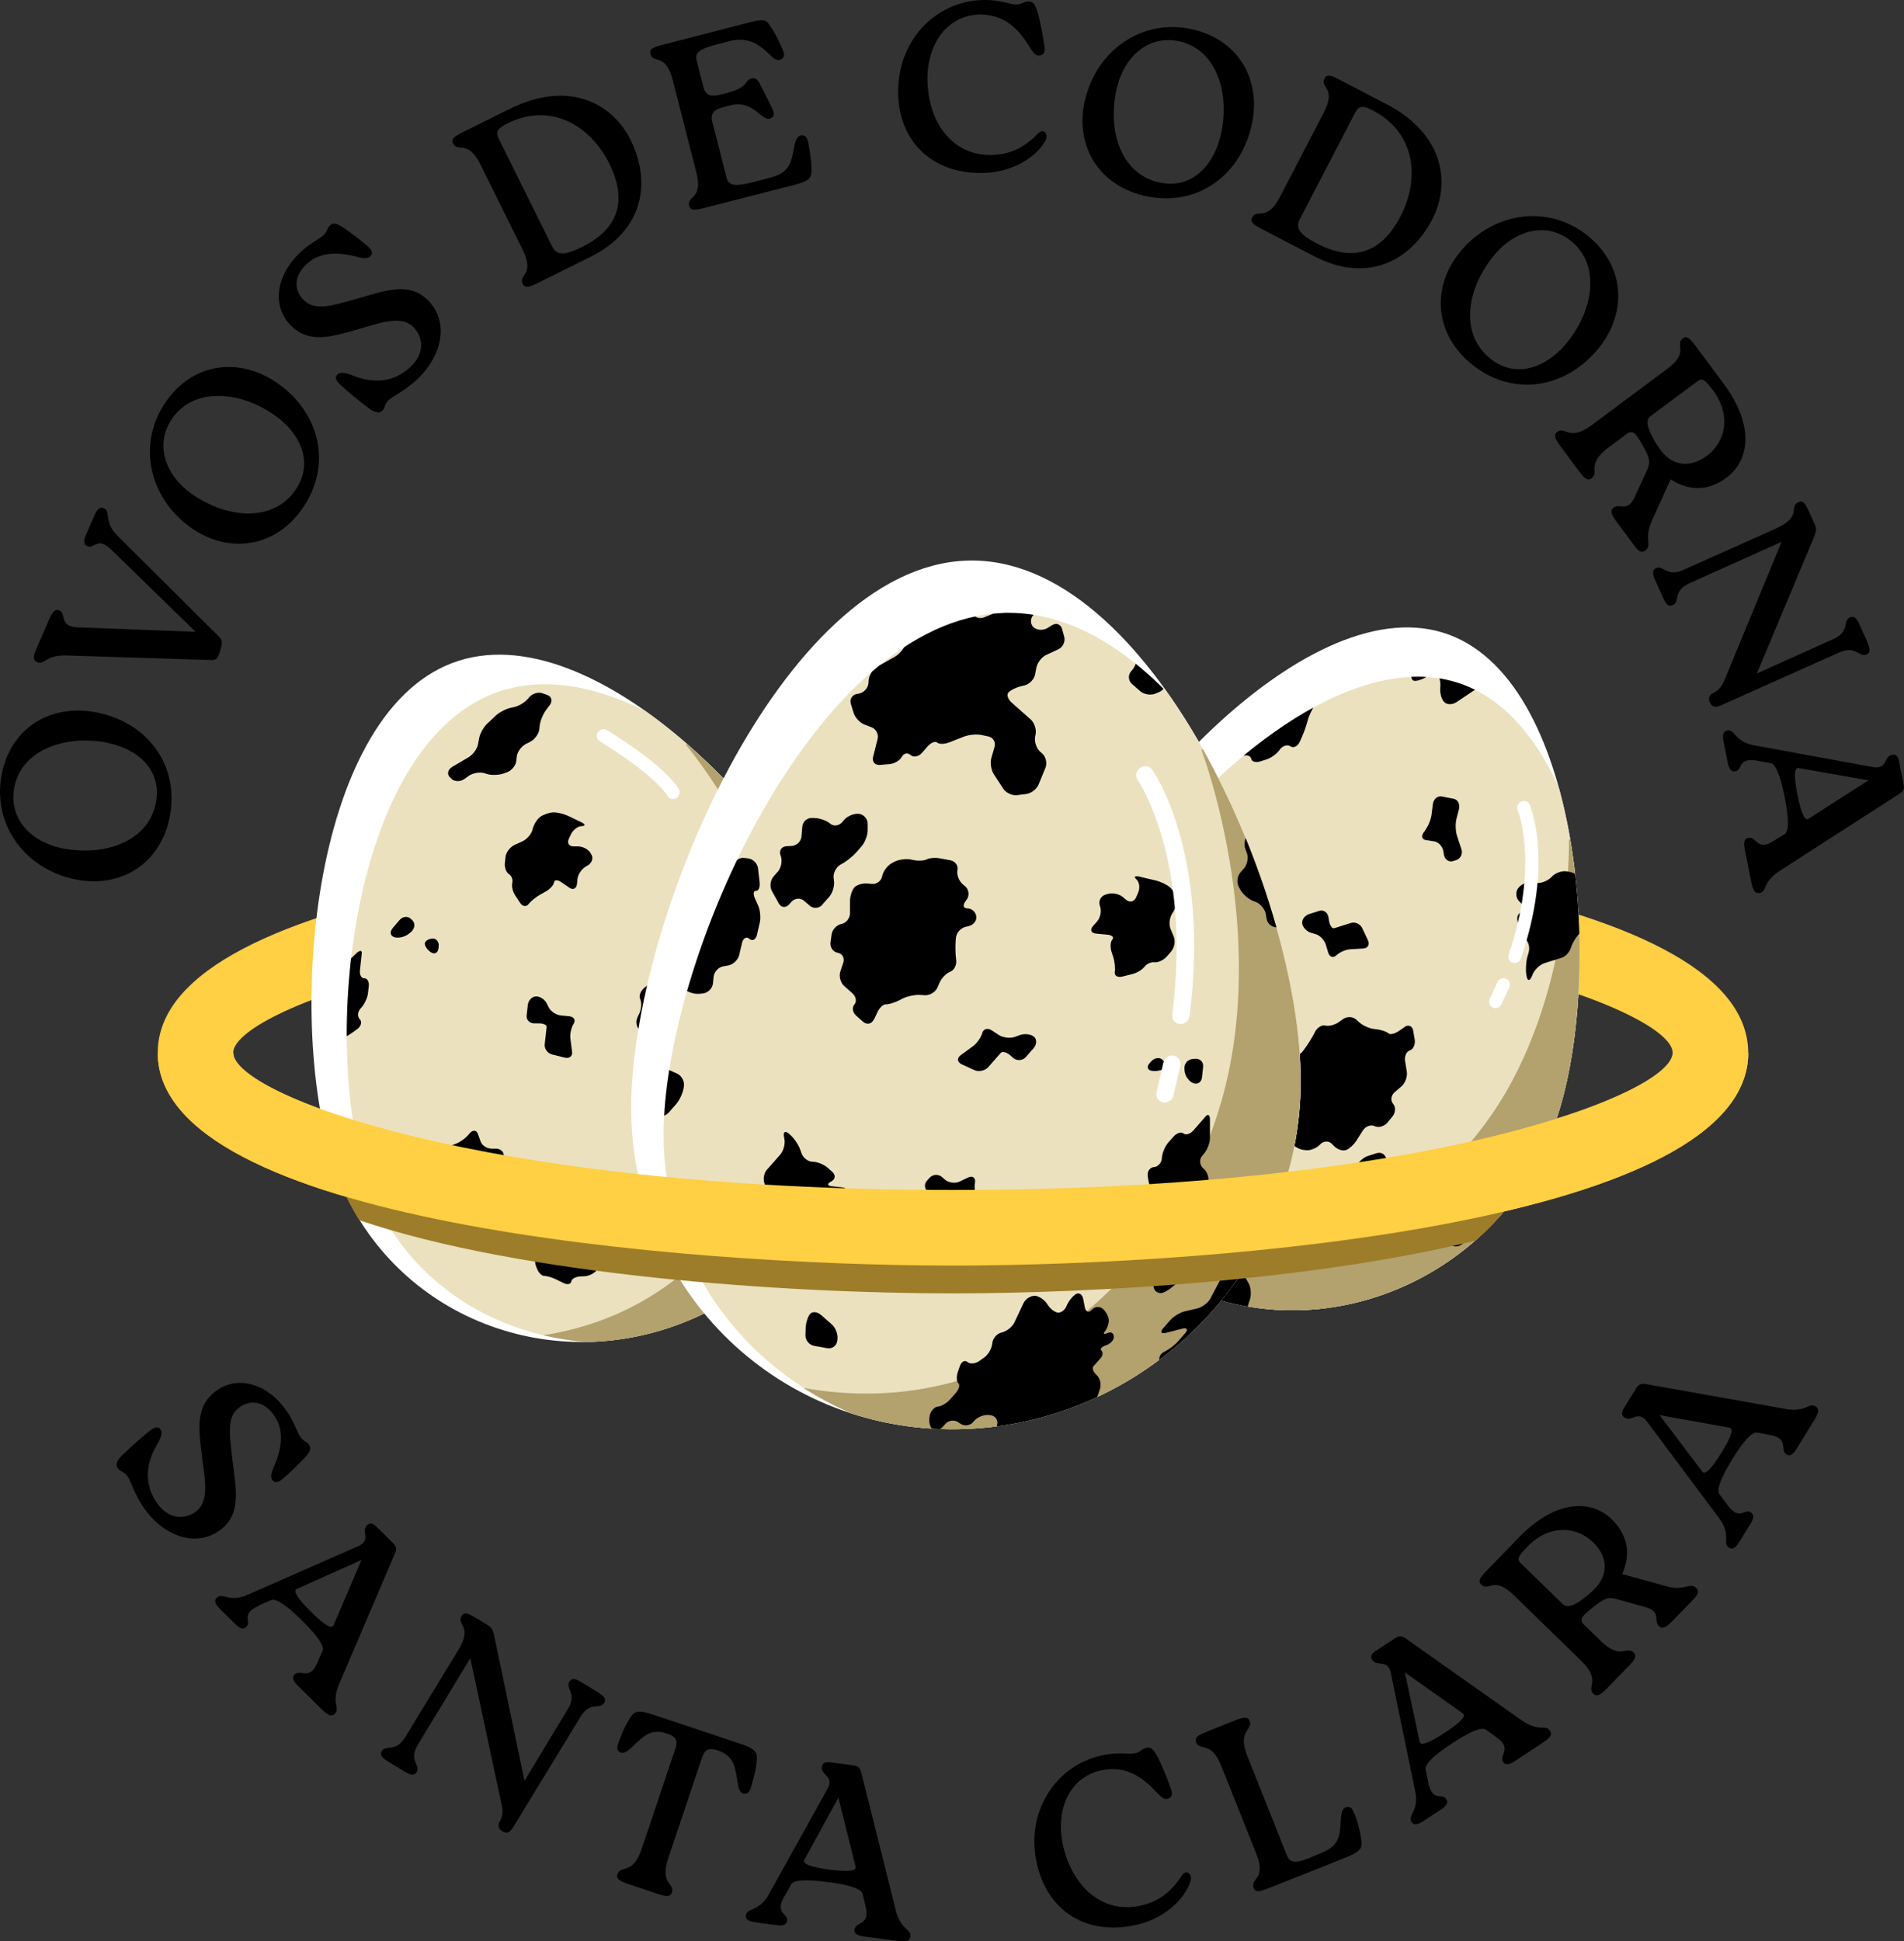 <?xml version="1.0" encoding="UTF-8"?>
<svg id="Layer_1" xmlns="http://www.w3.org/2000/svg" xmlns:xlink="http://www.w3.org/1999/xlink" version="1.1" viewBox="0 0 245.66 250.42">
  <rect x="0" y="0" width="245.66" height="250.42" fill="#333333" stroke="none"/>
  <!-- Generator: Adobe Illustrator 29.0.1, SVG Export Plug-In . SVG Version: 2.1.0 Build 192)  -->
  <defs>
    <style>
      .st0 {
        fill: none;
      }

      .st1 {
        fill: #ebe1bf;
      }

      .st2 {
        clip-path: url(#clippath-1);
      }

      .st3 {
        clip-path: url(#clippath-3);
      }

      .st4 {
        clip-path: url(#clippath-4);
      }

      .st5 {
        clip-path: url(#clippath-2);
      }

      .st6 {
        clip-path: url(#clippath-6);
      }

      .st7 {
        clip-path: url(#clippath-5);
      }

      .st8 {
        fill: #9d7d29;
      }

      .st9 {
        fill: #fff;
      }

      .st10 {
        fill: #ffcf44;
      }

      .st11 {
        clip-path: url(#clippath);
      }

      .st12 {
        fill: #b3a16e;
      }
    </style>
    <clipPath id="clippath">
      <rect class="st0" width="245.66" height="250.42"/>
    </clipPath>
    <clipPath id="clippath-1">
      <path class="st0" d="M137.62,128.22c-4.24,12.4-.41,25.42,8.71,33.93,3.04,2.35,6.56,4.19,10.47,5.39,18.05,5.53,37.75-4.83,44-23.13,3.68-10.78,4.2-28.73.33-42.8-3-6.68-7.36-11.8-13.25-13.6-1.6-.49-3.25-.72-4.95-.72-17.71,0-39.87,25.01-45.31,40.92"/>
    </clipPath>
    <clipPath id="clippath-2">
      <rect class="st0" width="245.66" height="250.42"/>
    </clipPath>
    <clipPath id="clippath-3">
      <path class="st0" d="M63.75,89.44c-18.61,7.11-22.38,45.48-16.38,62.77,4.26,12.29,15.58,20.01,28.46,20.89,3.98-.09,8.05-.85,12.04-2.38,18.39-7.03,28.2-27.43,21.91-45.57-3.71-10.68-14.52-24.96-26.54-33.46-4.34-2.15-8.73-3.42-12.92-3.42-2.26,0-4.46.37-6.56,1.17"/>
    </clipPath>
    <clipPath id="clippath-4">
      <rect class="st0" width="245.66" height="250.42"/>
    </clipPath>
    <clipPath id="clippath-5">
      <path class="st0" d="M129.31,79.08c-24.13.97-43.69,44.62-43.69,67.35,0,16.17,9.9,29.75,24.29,35.91,4.6,1.48,9.56,2.2,14.73,1.99,23.85-.95,43.19-21.07,43.19-44.92,0-14.05-6.71-35.15-17.1-49.94-6.11-6.32-13.12-10.42-20.59-10.42-.27,0-.54,0-.82.02"/>
    </clipPath>
    <clipPath id="clippath-6">
      <rect class="st0" width="245.66" height="250.42"/>
    </clipPath>
  </defs>
  <g class="st11">
    <path d="M13.82,95.81c-5.32-1.07-11,.89-11.96,5.67-.86,4.26,2.38,7.19,6.1,7.93,5.6,1.12,11.16-.89,12.14-5.79.86-4.26-2.29-7.01-6.28-7.81M9.74,113.44c-6.51-1.31-10.82-7.11-9.5-13.65,1.22-6.05,6.44-9.05,12.28-7.88,6.63,1.33,10.7,6.93,9.36,13.56-1.19,5.9-6.24,9.16-12.14,7.97"/>
    <path d="M12.15,66.56c.35-.8.71-1.25,1.23-1.02.99.43-.08,1.73,1.81,3.6l12.99,12.91c.43.42.56.65.3,1.65-.33,1.21-.53,1.46-1.2,1.44l-18.73-.59c-2.74-.08-2.79,1.29-3.76.86-.54-.24-.54-.71-.08-1.76l1.72-3.95c.35-.8.72-1.18,1.2-.97,1.02.45-.11,2.12,2.49,2.2l15.12.57-10.84-10.55c-1.9-1.85-2.2-.08-3.14-.49-.54-.24-.46-.81-.17-1.46l1.07-2.45Z"/>
    <path d="M35.53,53.63c-4.41-3.17-10.39-3.72-13.23.23-2.53,3.53-.79,7.53,2.28,9.74,4.64,3.33,10.54,3.79,13.45-.27,2.53-3.53.8-7.33-2.5-9.71M24.55,68.01c-5.39-3.87-6.93-10.94-3.03-16.35,3.6-5.01,9.6-5.6,14.44-2.12,5.49,3.95,6.89,10.72,2.95,16.21-3.51,4.89-9.46,5.77-14.35,2.26"/>
    <path d="M50.17,51.58c-.62.56-.42,1.01-.83,1.39-.41.38-.94.35-1.98-.47-1-.77-2.12-1.64-3.44-2.87-.55-.51-.79-.96-.4-1.31.37-.33.83-.29,1.74.02,1.96.82,4.91,1.49,7.6-.91,1.95-1.77,1.76-3.74.66-5.04-1.54-1.83-4.29-.8-7.07.01-3.54,1-6.62,2.12-9.13-.63-2.11-2.32-1.86-6.24,1.61-9.39,1.06-.96,2.2-1.5,2.8-2.04.55-.5.42-.88.83-1.26.44-.4.83-.33,1.94.42.85.61,1.81,1.29,2.92,2.25.55.47.77.94.35,1.31-.34.31-.87.29-1.76.05-1.8-.46-4.46-.85-6.37.88-1.7,1.54-1.74,3.3-.57,4.59,1.46,1.61,3.58.9,6.9-.02,3.7-1.05,6.85-2.33,9.34.27,2.78,2.92,1.54,7.32-1.52,10.14-1.72,1.57-2.97,2.03-3.62,2.62"/>
    <path d="M78.65,21.17c-2.65-5.34-7.88-7.87-13.11-5.28-1.33.66-1.66,1.06-1.15,2.09l6.81,13.73c.55,1.11,1.3,1.43,3.91.14,5.45-2.7,5.45-6.82,3.53-10.69M65.77,14.05c7.84-3.89,13.36-.5,15.58,3.98,2.65,5.34,1.82,11.63-5.18,15.11l-6.92,3.43c-1.03.51-1.53.62-1.8.06-.62-1.25,1.63-1.12-.03-4.45l-5.43-10.95c-1.65-3.34-2.91-1.47-3.53-2.72-.28-.56.11-.89,1.14-1.4l6.17-3.06Z"/>
    <path d="M104.3,18.49c.31,1.59.42,2.65.4,3.58-.01.84-.28,1.29-2.17,1.77l-11.82,3.02c-1.11.28-1.62.29-1.78-.31-.35-1.35,1.82-.75.9-4.36l-3.03-11.85c-.92-3.61-2.54-2.04-2.88-3.39-.15-.6.3-.84,1.41-1.13l11.39-2.94c1.74-.45,2.12-.35,2.6.39.51.73,1.04,1.69,1.59,2.96.3.66.38,1.12-.06,1.39-.5.29-.91.07-1.56-.59-1.6-1.61-3.1-2.25-5.15-1.73l-1.53.39c-2.64.68-2.96,1.21-2.71,2.17l.85,3.34c.35,1.35,1.19,1.26,2.51.93l.57-.15c2.8-.71,2.21-1.62,3.14-1.86.48-.12.77.12,1.08.72l1.42,2.81c.53,1.05.47,1.32,0,1.6-1.16.62-2.13-2.43-5.23-1.67l-.57.15c-1.32.34-2.1.67-1.76,2.02l1.81,7.09c.26,1.02.79,1.34,3.53.64l2.16-.58c2.35-.6,2.66-1.74,3.06-3.95.22-1.14.52-1.48.99-1.5.54-.01.71.39.85,1.06"/>
    <path d="M115.9,11.42C116.04,4.91,121.02-.13,127.34,0c1.86.04,2.94.56,3.77.58.71.01,1-.41,1.62-.4.59.01.83.33,1.21,1.64.26,1.03.54,2.25.81,4.11.11.72-.03,1.18-.62,1.23-.59.05-.86-.45-1.4-1.27-1.32-2.14-3.08-3.94-6.06-4.01-4.28-.09-6.9,3.58-7,7.95-.12,5.55,2.92,10.05,7.88,10.16,2.89.06,4.77-1.11,6.39-2.78.7-.73,1.46.09.88,1.04-1.03,1.84-4.09,4.16-8.56,4.07-6.39-.14-10.52-4.44-10.38-10.9"/>
    <path d="M157.46,17.6c1.32-5.27-.37-11.03-5.09-12.22-4.21-1.06-7.29,2.04-8.21,5.71-1.39,5.54.36,11.19,5.21,12.4,4.21,1.05,7.11-1.96,8.1-5.9M140.04,12.7c1.61-6.44,7.61-10.47,14.08-8.85,5.99,1.5,8.74,6.86,7.29,12.64-1.64,6.56-7.43,10.36-13.99,8.71-5.84-1.46-8.85-6.66-7.39-12.5"/>
    <path d="M180.66,27.98c2.75-5.29,1.7-11.01-3.48-13.7-1.32-.69-1.84-.71-2.36.31l-7.07,13.6c-.57,1.1-.39,1.9,2.2,3.24,5.4,2.8,8.72.37,10.71-3.46M178.8,13.38c7.76,4.03,8.29,10.49,5.99,14.93-2.75,5.29-8.32,8.34-15.25,4.73l-6.86-3.56c-1.02-.53-1.4-.87-1.12-1.42.64-1.24,1.86.65,3.58-2.65l5.64-10.85c1.72-3.3-.53-3.21.11-4.45.29-.55.78-.43,1.8.1l6.11,3.18Z"/>
    <path d="M201.96,44.45c3.54-4.12,4.62-10.03.93-13.2-3.29-2.83-7.43-1.45-9.9,1.42-3.73,4.33-4.7,10.16-.91,13.42,3.29,2.83,7.24,1.44,9.89-1.64M188.59,32.25c4.33-5.03,11.5-5.94,16.56-1.59,4.68,4.03,4.73,10.05.85,14.57-4.41,5.13-11.28,5.93-16.41,1.51-4.56-3.93-4.92-9.93-1-14.49"/>
    <path d="M220.2,58.82c2.49-1.85,3.17-5.26.86-8.41-1.11-1.49-1.46-1.66-1.99-1.27l-6.15,4.57c-.95.7.31,2.86,1.08,3.99,1.59,2.45,4.01,2.74,6.2,1.11M213.08,67.33c-.99,2.21.14,2.99-.81,3.7-.45.33-.86.1-1.43-.68l-2.37-3.19c-.59-.8-.76-1.33-.26-1.7.75-.55,1.79.64,2.67-1.29l1.66-3.59c.44-1.02.29-1.53-.53-3.01-.83-1.47-1.27-2.23-2.09-1.62l-2.42,1.8c-2.91,2.17-1.09,3.17-2.16,3.96-.45.33-.86.1-1.58-.88l-2.48-3.34c-.69-.92-.83-1.43-.38-1.76,1.07-.8,1.54,1.29,4.45-.88l9.73-7.24c2.99-2.22.93-3.12,2.04-3.96.5-.37.89-.05,1.58.88l3.7,4.98c4.04,5.43,3.29,9.93.37,12.1-2.34,1.74-4.83,1.77-7.22.23l-2.49,5.49Z"/>
    <path d="M240.92,82.82c.39.88.44,1.37-.1,1.61-.93.42-1.36-1.23-3.49-.28l-15.32,6.85c-.76.34-1.15.17-1.41-.42-.24-.54,0-.99.4-1.16.65-.29,1.09-.76,1.46-1.6l7.41-17.93-11.94,5.37c-2.11.98-1.15,2.38-2.11,2.81-.54.24-.87-.12-1.26-1l-.99-2.21c-.39-.88-.4-1.35.11-1.58.93-.42,1.35,1.2,3.48.25l12.01-5.37c3.4-1.52,1.59-2.82,2.87-3.39.57-.25.88.15,1.34,1.17l.8,1.78c.21.48.14.85-.06,1.39l-7.45,17.77,9.9-4.46c2.12-.95,1.16-2.35,2.12-2.78.54-.24.86.09,1.25.97l.99,2.21Z"/>
    <path d="M233.35,105.61l7.72-4.95-9.02-1.59q-.85-.15-.12,3.54.69,3.47,1.42,3.01M226.76,98.13c-2.62-.46-1.86,1.16-2.86,1.36-.58.12-.84-.4-.98-1.1l-.52-2.62c-.17-.85-.13-1.43.42-1.54,1.07-.21.92,1.46,3.54,1.92l15.23,2.79c1.97.37,1.44-1.36,2.5-1.57.49-.1.78.13.91.77l.62,3.1c.1.49-.06.83-.48,1.11l-15.51,9.98c-2.3,1.5-1.56,2.65-2.6,2.86-.58.11-.85-.28-1.07-1.4l-.84-4.23c-.17-.85-.08-1.38.43-1.48,1.1-.22,1.12,1.8,3.3.39l1.41-.88q.84-.55.02-4.69-.85-4.29-1.8-4.45l-1.74-.32Z"/>
    <path d="M16.44,190.44c-.46-.7-.94-.57-1.24-1.04-.31-.47-.2-.98.77-1.88.92-.86,1.94-1.84,3.36-2.96.59-.46,1.07-.63,1.36-.19.27.41.16.86-.28,1.71-1.11,1.81-2.22,4.63-.26,7.65,1.45,2.2,3.42,2.31,4.88,1.42,2.04-1.24,1.44-4.12,1.07-6.99-.44-3.65-1.08-6.87,2.03-8.92,2.61-1.73,6.45-.88,9.03,3.03.79,1.19,1.14,2.41,1.59,3.08.41.62.81.54,1.12,1.01.33.49.2.87-.71,1.85-.73.74-1.56,1.58-2.67,2.54-.54.47-1.04.62-1.35.15-.26-.39-.15-.9.22-1.75.73-1.71,1.52-4.28.1-6.43-1.27-1.92-2.99-2.22-4.44-1.27-1.81,1.2-1.43,3.4-1.04,6.82.47,3.81,1.25,7.13-1.7,9.19-3.31,2.3-7.47.4-9.79-3.05-1.28-1.94-1.55-3.25-2.03-3.98"/>
    <path d="M43.04,209.64l3.61-8.42-8.36,3.74q-.79.35,1.88,3,2.52,2.49,2.86,1.69M33.4,207.13c-2.43,1.09-.89,2-1.61,2.73-.41.42-.92.14-1.43-.36l-1.9-1.88c-.62-.61-.91-1.11-.51-1.51.76-.77,1.58.69,4.01-.4l14.18-6.23c1.84-.8.43-1.93,1.19-2.71.35-.35.72-.33,1.19.12l2.25,2.22c.35.35.42.72.23,1.18l-7.25,16.96c-1.06,2.53.19,3.07-.55,3.82-.41.42-.85.25-1.67-.56l-3.07-3.03c-.62-.61-.84-1.09-.47-1.47.79-.79,1.94.87,2.95-1.53l.67-1.52q.39-.92-2.61-3.89t-3.99-2.68l-1.62.71Z"/>
    <path d="M77.12,218.29c.82.5,1.14.88.83,1.38-.53.87-1.82-.24-3.03,1.75l-8.74,14.33c-.44.72-.85.79-1.4.45-.5-.31-.56-.81-.33-1.18.37-.61.47-1.24.29-2.15l-4.06-18.97-6.79,11.19c-1.19,2,.41,2.61-.14,3.51-.31.5-.78.39-1.61-.11l-2.07-1.26c-.82-.5-1.1-.89-.8-1.36.53-.87,1.79.22,3-1.77l6.85-11.23c1.94-3.18-.28-3.23.44-4.42.32-.53.81-.38,1.76.2l1.67,1.02c.45.27.6.62.74,1.18l3.94,18.86,5.62-9.29c1.21-1.99-.38-2.59.17-3.5.31-.5.76-.41,1.58.09l2.07,1.26Z"/>
    <path d="M86.23,239.66c-1.16,3.44.88,3.21.46,4.47-.18.53-.65.57-1.77.19l-3.97-1.33c-1.06-.36-1.47-.69-1.29-1.22.43-1.26,1.97.17,3.13-3.27l4.36-12.97c.32-.94.08-1.51-.97-1.87-2.12-.71-2.93.06-4.58,1.64-.68.65-1.09.91-1.5.77-.59-.2-.51-.73-.26-1.37.54-1.52,1.03-2.47,1.55-3.24.46-.69.97-.92,2.79-.31l11.42,3.81c1.85.62,2.12,1.1,2.05,1.97-.04.9-.26,1.94-.72,3.49-.19.66-.47,1.12-1.06.92-.41-.14-.57-.55-.71-1.48-.36-2.25-.53-3.39-2.65-4.1-1.03-.35-1.59-.04-1.91.9l-4.37,13Z"/>
    <path d="M110.39,240.78l-2.22-8.89-4.4,8.03q-.41.76,3.31,1.25,3.51.46,3.3-.38M101.19,244.61c-1.28,2.34.5,2.13.37,3.15-.08.59-.65.67-1.36.57l-2.64-.35c-.86-.11-1.4-.34-1.32-.89.14-1.08,1.68-.41,2.96-2.74l7.53-13.53c.98-1.75-.83-1.8-.69-2.88.06-.49.37-.7,1.02-.62l3.14.41c.49.06.77.32.9.81l4.48,17.89c.69,2.66,2.01,2.33,1.88,3.37-.08.59-.53.71-1.67.56l-4.28-.56c-.86-.11-1.33-.36-1.26-.88.15-1.11,2.07-.48,1.43-3.01l-.38-1.61q-.25-.97-4.43-1.52-4.34-.57-4.79.28l-.86,1.55Z"/>
    <path d="M133.65,239.8c-1.15-6.42,2.74-12.34,8.98-13.46,1.83-.33,2.99-.03,3.81-.18.7-.13.9-.6,1.51-.71.58-.1.88.16,1.51,1.37.45.96.97,2.09,1.6,3.87.25.68.21,1.16-.36,1.33-.57.16-.93-.27-1.62-.97-1.71-1.84-3.8-3.26-6.73-2.74-4.22.75-6.07,4.87-5.3,9.17.98,5.47,4.84,9.28,9.73,8.41,2.84-.51,4.46-2.03,5.72-3.98.54-.85,1.45-.2,1.07.85-.65,2.01-3.19,4.89-7.59,5.67-6.29,1.12-11.19-2.29-12.32-8.64"/>
    <path d="M174.8,234.03c.51,1.53.76,2.57.86,3.5.1.83-.11,1.31-1.93,2.04l-10.18,4.05c-1.07.42-1.57.49-1.8-.08-.52-1.3,1.71-.98.33-4.44l-4.49-11.27c-1.34-3.37-2.78-1.87-3.27-3.1-.21-.52.13-.85,1.25-1.3l3.86-1.54c1.07-.42,1.6-.43,1.8.08.49,1.24-1.64,1.16-.3,4.53l5.07,12.74c.39.98.96,1.22,2.94.43l1.54-.65c2.25-.9,2.42-2.06,2.52-4.31.07-1.16.32-1.53.79-1.62.54-.08.75.3.98.95"/>
    <path d="M188.74,221.02l-7.48-5.29,1.91,8.95q.18.84,3.32-1.22,2.96-1.94,2.25-2.44M184.27,229.93c.56,2.6,1.77,1.29,2.33,2.14.32.49-.06.93-.65,1.32l-2.23,1.47c-.73.48-1.28.65-1.58.19-.6-.91,1.01-1.41.45-4.01l-3.13-15.17c-.4-1.97-1.8-.82-2.4-1.73-.27-.41-.17-.77.37-1.13l2.65-1.74c.41-.27.79-.26,1.21.03l15.07,10.63c2.25,1.56,3.04.45,3.62,1.33.32.49.06.89-.9,1.52l-3.6,2.37c-.73.48-1.24.59-1.53.15-.61-.93,1.25-1.71-.88-3.21l-1.34-.97q-.82-.57-4.35,1.74t-3.45,3.34l.36,1.73Z"/>
    <path d="M205.56,198.96c-2.22-2.16-5.69-2.29-8.44.49-1.3,1.33-1.4,1.71-.94,2.16l5.49,5.34c.84.82,2.77-.76,3.77-1.7,2.17-1.96,2.07-4.39.11-6.3M215.09,204.64c2.33.63,2.93-.61,3.78.21.4.39.23.83-.44,1.52l-2.77,2.85c-.69.71-1.19.96-1.64.53-.67-.65.35-1.87-1.7-2.43l-3.81-1.07c-1.08-.27-1.56-.04-2.88,1-1.32,1.05-2,1.61-1.26,2.32l2.16,2.1c2.6,2.53,3.3.57,4.26,1.5.4.39.23.83-.61,1.7l-2.9,2.98c-.8.82-1.28,1.05-1.68.66-.96-.93,1.03-1.73-1.57-4.26l-8.69-8.46c-2.67-2.6-3.23-.42-4.23-1.39-.44-.43-.19-.87.61-1.7l4.33-4.45c4.72-4.85,9.28-4.82,11.88-2.29,2.09,2.03,2.52,4.49,1.37,7.09l5.81,1.59Z"/>
    <path d="M223.14,184.16l-9.02-1.62,5.53,7.3q.52.69,2.49-2.51,1.86-3.01,1.01-3.17M222.87,194.13c1.61,2.12,2.15.41,3.02.95.5.31.34.87-.03,1.47l-1.4,2.27c-.46.74-.88,1.13-1.36.84-.92-.57.32-1.7-1.29-3.82l-9.27-12.41c-1.19-1.61-1.98.02-2.9-.55-.42-.26-.49-.63-.15-1.18l1.66-2.69c.26-.42.61-.57,1.1-.49l18.16,3.23c2.7.46,2.95-.88,3.85-.33.5.31.43.78-.17,1.75l-2.26,3.67c-.46.74-.88,1.07-1.32.79-.95-.58.41-2.08-2.16-2.53l-1.63-.31q-.99-.17-3.2,3.42t-1.71,4.49l1.06,1.42Z"/>
    <path class="st10" d="M122.95,163.25c-35.49,0-102.6-5.74-102.6-27.44s67.11-27.44,102.6-27.44,102.61,5.74,102.61,27.44-67.12,27.44-102.61,27.44M122.95,118.11c-61.26,0-92.86,12.4-92.86,17.7s31.59,17.69,92.86,17.69,92.86-12.4,92.86-17.69-31.59-17.7-92.86-17.7"/>
    <path class="st9" d="M200.8,144.41c-6.25,18.3-25.95,28.65-44,23.12-18.05-5.53-27.61-24.84-21.36-43.14,6.25-18.3,32.67-48.32,50.71-42.79,18.05,5.53,20.9,44.51,14.65,62.81"/>
    <path class="st1" d="M200.8,144.41c3.68-10.78,4.2-28.73.33-42.8-3.01-6.68-7.36-11.79-13.25-13.6-18.26-5.59-44.29,22.76-50.25,40.21-4.24,12.4-.41,25.42,8.71,33.92,3.04,2.34,6.55,4.19,10.47,5.39,18.05,5.53,37.75-4.83,44-23.12"/>
    <path class="st12" d="M192.33,143.96c-10.64,15.32-31.22,24.63-49.79,14,1.13,1.48,2.4,2.89,3.79,4.18,3.04,2.35,6.55,4.19,10.47,5.39,18.05,5.53,37.75-4.83,44-23.12,3.11-9.11,3.96-23.35,1.8-36.04l-.17-.15s.55,20.42-10.09,35.74"/>
  </g>
  <g class="st2">
    <path d="M186.35,90.57c.35.35,1.05.35,1.56.01l2.19-1.47c.51-.34,1.34-.43,1.85-.2.51.23,1.24,0,1.62-.51.38-.51,1.16-.96,1.73-.99l.69-.04c.57-.03,1.09.3,1.16.74.07.44.52.47,1,.07l.56-.46c.48-.4.83-.98.77-1.29-.05-.31.36-.71.92-.89l.97-.31c.56-.18,1.28-.14,1.61.09.33.22.96.03,1.4-.43l.05-.05c.44-.46.74-1.19.67-1.62-.07-.44-.59-.65-1.14-.47l-.4.13c-.56.18-1.14-.17-1.29-.78l-.06-.23c-.15-.61-.73-.96-1.29-.78l-.2.06c-.56.18-1.34-.02-1.73-.44l-.12-.13c-.39-.42-.34-1.11.12-1.53l.73-.66c.46-.42.59-1.19.29-1.7l-.67-1.13c-.3-.51-.98-1.1-1.5-1.3l-3.23-1.25c-.52-.2-1.4-.22-1.96-.04l-2.74.87c-.56.18-1.4.65-1.87,1.06l-.9.78c-.47.41-.78,1.21-.69,1.77.09.57-.06,1.1-.34,1.19-.28.09-.83.26-1.22.39-.39.12-.67.47-.62.78.05.31-.32.42-.81.26s-1.09.02-1.32.42c-.23.39-.07.77.35.83.42.06.45.23.06.37-.39.14-.89.57-1.12.95-.23.38-.35,1.13-.26,1.66.09.53.57.83,1.07.67.5-.16.7.2.43.8l-.44,1c-.26.6-.1,1.08.37,1.06.47-.02,1.19-.3,1.6-.63.42-.33.98-.4,1.25-.16.27.24.45.97.38,1.62v.1c-.07.65.16,1.46.51,1.81"/>
    <path d="M167.97,84.6c-.57.06-.96.51-.88,1,.08.49.38.82.65.73.28-.09.9.07,1.39.34l.11.06c.49.28,1.34.36,1.9.18l.41-.13c.56-.18.95-.7.87-1.17-.08-.46.32-.99.88-1.16l.4-.13c.56-.18,1.18-.77,1.38-1.33.2-.55-.03-1.1-.52-1.21-.49-.12-1.34-.06-1.9.11l-.61.19c-.56.18-1.47.47-2.03.64l-.2.06c-.56.18-.96.63-.9,1,.06.37-.35.73-.92.78h-.04Z"/>
    <path d="M169.86,90.69c.38-.52.23-.8-.33-.63l-.61.19c-.56.18-1.28.73-1.61,1.22-.33.5-.68.4-.78-.23l-.02-.11c-.1-.62-.57-1.36-1.03-1.64-.46-.28-1.23-.17-1.69.25l-.99.89c-.47.42-.76,1.27-.66,1.89l.02.11c.1.62-.27,1.28-.83,1.45l-.28.09c-.56.18-1.3.76-1.66,1.31l-1.27,1.94c-.35.54-.32.88.08.76.4-.13,1.18-.38,1.74-.55l.37-.12c.56-.18,1.06-.01,1.12.36.06.37.57.53,1.13.36l.91-.29c.56-.18,1.3-.73,1.65-1.24.35-.5.97-.7,1.37-.43.4.27.95,0,1.22-.6l.27-.61c.27-.6.6-1.55.74-2.12.14-.57.56-1.46.94-1.98l.19-.27Z"/>
    <path d="M155.08,105.26c-.47-.32-.52-.98-.12-1.48l.85-1.06c.4-.5.94-.49,1.2.01.26.51.21,1.39-.11,1.95l-.15.27c-.32.57-.97.77-1.43.45l-.22-.15Z"/>
    <path d="M153.07,119c.38-.19,1.11-.17,1.63.04l1.09.44c.52.21.68.68.35,1.04-.32.36-.74,1.17-.94,1.8l-.2.63c-.2.63-.63,1.22-.96,1.33-.34.11-.27.52.14.92l.91.89c.41.4.29.87-.26,1.05l-.71.22c-.56.18-1.16.84-1.34,1.47l-.02.07c-.18.63-.76,1-1.29.82l-.26-.09c-.53-.18-1.04-.83-1.15-1.46l-.07-.45c-.1-.62-.6-.84-1.09-.48l-.54.39c-.5.36-.84,1.06-.76,1.56.08.5-.14.52-.49.06l-1.18-1.57c-.35-.47-.71-1.26-.79-1.76-.08-.5.03-1.28.25-1.75.22-.46.84-1.04,1.38-1.27h0c.54-.24,1.12-.96,1.27-1.6l.25-1.04c.15-.64.73-1.3,1.29-1.48l.74-.24c.56-.18,1.25-.07,1.53.23.28.3.83.4,1.21.21"/>
    <path d="M158.11,107.51c.08.5.6.76,1.16.59l.24-.08c.56-.18.69-.65.3-1.05-.39-.4-.97-.65-1.28-.55-.31.1-.5.59-.42,1.09"/>
    <path d="M168.02,119.15c-.08-.5.31-1.05.86-1.23l1.32-.42c.56-.18,1.1.19,1.2.81l.07.45c.1.62.41,1.06.69.97.28-.09.96-.3,1.52-.48l.61-.19c.56-.18,1.22.13,1.48.68l.72,1.54c.26.55,0,1.03-.56,1.06l-1.74.11c-.57.04-1.36.39-1.77.78-.41.39-.88.23-1.06-.37l-.3-1c-.18-.59-.76-1.2-1.3-1.36l-.62-.18c-.54-.15-1.04-.69-1.12-1.18"/>
    <path d="M195.85,114.62c.33-.5,1.05-.86,1.61-.8l.8.08c.56.06,1.38-.25,1.84-.69l.19-.19c.45-.44,1.27-.71,1.82-.62l.42.07c.55.1,1.04.43,1.09.74.05.31.38.95.74,1.41l.61.81c.36.47.37.93.04,1.04-.33.11-.52.7-.42,1.33l.08.49c.1.62-.19,1.49-.65,1.92l-.18.17c-.46.43-.97,1.26-1.14,1.83-.17.58-.69,1.17-1.17,1.32-.47.15-1.32.42-1.87.59l-.41.13c-.56.18-1.23.81-1.49,1.41l-.13.31c-.26.6-.56.58-.66-.04l-.04-.23c-.1-.62-.04-1.65.14-2.28l.16-.55c.18-.63,0-1.4-.4-1.71-.4-.31-.82-1.07-.92-1.69l-.13-.79c-.1-.62.26-1.07.79-1,.54.07.65-.2.24-.61l-.82-.83c-.41-.41-.47-1.15-.14-1.64"/>
    <path d="M203.24,138.43c.42-.48,1.21-1.02,1.77-1.2l1.22-.39c.56-.18,1.31.05,1.68.5l.81,1.01c.37.45.21.97-.35,1.15l-.4.13c-.56.18-.93.83-.83,1.45l.11.68c.1.62-.17,1.51-.6,1.98l-.61.66c-.43.47-1.2.66-1.71.43l-.33-.15c-.51-.23-1.16.04-1.45.59-.29.55-.61.49-.71-.13l-.12-.73c-.1-.62.27-1.28.83-1.46l.2-.06c.56-.18.8-.77.54-1.31l-.52-1.08c-.26-.54-.13-1.39.28-1.87l.19-.22Z"/>
    <path d="M195.05,147.7c.49.28.96,1.02,1.07,1.64l.26,1.59c.1.62-.27,1.28-.83,1.45l-1.01.32c-.56.18-.94.78-.85,1.34.09.56-.07,1.5-.35,2.09l-.4.82c-.29.59-.98,1.21-1.53,1.39l-.61.19c-.56.18-1.29.77-1.62,1.33l-.12.19c-.34.56-1.04.86-1.57.68l-.79-.27c-.53-.18-.75-.8-.49-1.37.26-.57,0-.97-.56-.87l-1.06.17c-.57.09-1.35.54-1.75.99-.39.45-1.05.49-1.45.08l-.32-.33c-.4-.41-.49-1.22-.19-1.8l.85-1.66c.3-.58.71-.88.93-.67.21.21.5-.14.64-.78l.22-1c.14-.64.62-1.53,1.06-1.98l1.13-1.14c.44-.45.87-.41.95.09.08.5.51.54.96.09l1.13-1.14c.44-.45,1.21-.61,1.71-.36l.51.26c.5.25,1.23.04,1.62-.47l.51-.67c.39-.51,1.11-.69,1.59-.41l.36.21Z"/>
    <path d="M181.23,132.46c.51-.34,1.01-.11,1.11.51l.19,1.13c.1.62-.18,1.25-.62,1.39-.45.14-.73.77-.62,1.39l.22,1.36c.1.62-.2,1.47-.67,1.88l-.9.77c-.47.41-.56,1.08-.2,1.49.36.41.32,1.15-.08,1.64l-.65.79c-.41.49-1.14.7-1.64.46-.49-.24-1.18.01-1.53.56l-.83,1.3c-.35.55-.97,1.1-1.38,1.23-.41.13-1.08-.1-1.48-.5l-.33-.33c-.41-.41-1.08-.36-1.5.1-.42.46-1.22.79-1.77.74l-.31-.03c-.56-.05-1.31-.47-1.67-.92l-.19-.24c-.36-.46-.93-.85-1.26-.88s-.91-.41-1.28-.86l-.77-.91c-.37-.44-.35-1.16.05-1.58.4-.43.64-1.28.54-1.91l-.07-.45c-.1-.62.26-1.32.81-1.55l.24-.1c.55-.23.69-.65.32-.92-.37-.28-.48-.94-.24-1.47.24-.53.86-.79,1.37-.58l.38.16c.51.22,1.25-.02,1.63-.54l.24-.32c.39-.51.94-1.41,1.24-1.99l.07-.15c.29-.58.9-.96,1.35-.84.45.12,1.23-.08,1.73-.44l.55-.39c.5-.36,1.25-.34,1.68.04l.41.37c.42.38,1.22.76,1.77.84l.6.08c.55.08,1.18.3,1.39.5.21.2.79.08,1.3-.26l.84-.57Z"/>
    <path d="M177.68,148.75c.56-.18,1.1.19,1.2.81l.15.91c.1.62.64.99,1.2.81l.41-.13c.56-.18.94.21.85.85l-.26,1.83c-.09.65-.62,1.32-1.18,1.5l-.76.24c-.56.18-1.17.84-1.35,1.46l-.04.14c-.19.63-.72.88-1.18.56l-.49-.34c-.46-.32-1.16-.17-1.55.34l-.79,1.04c-.39.51-1.06.62-1.49.25l-.29-.25c-.43-.38-.85-1.13-.94-1.68-.09-.55-.62-.85-1.18-.67l-.37.12c-.56.18-1.34,0-1.73-.41-.39-.4-.43-1.17-.07-1.71l.49-.74c.35-.54,1.1-1.13,1.66-1.31l.89-.28c.56-.18,1.47-.29,2.03-.25l.31.02c.56.04,1.26-.41,1.55-1l.18-.36c.29-.58.99-1.21,1.54-1.38l1.22-.39Z"/>
    <path d="M136.89,114.28c.22-.62.78-.87,1.24-.55l.22.15c.47.32.63,1.06.36,1.66l-.27.61c-.27.6-.25,1.51.03,2.04l.18.32c.29.53.44,1.48.35,2.13l-.06.4c-.1.65-.63,1.32-1.18,1.5l-.61.19c-.56.18-1.16.84-1.34,1.47l-.16.58c-.18.63-.78,1.29-1.34,1.47l-.51.16c-.56.18-1.36.71-1.78,1.18l-.53.6c-.42.47-1.02.45-1.33-.06l-.34-.55c-.31-.51-.23-1.33.18-1.82l.12-.15c.41-.49.74-1.42.74-2.07v-.28c0-.65.28-1.62.62-2.17l.78-1.26c.34-.55,1.07-1.18,1.62-1.4l.81-.32c.55-.22,1.18-.91,1.39-1.53l.81-2.31Z"/>
    <path d="M146.21,157.06c-.1-.62-.27-1.64-.37-2.27l-.07-.45c-.1-.62.16-1.52.59-1.99l.26-.29c.43-.47.69-1.37.59-1.99l-.05-.33c-.1-.62.22-1.44.71-1.81l1.81-1.36c.49-.37,1.29-.44,1.78-.17l.91.52c.49.28.84,1.04.79,1.69l-.18,2.29c-.05.65-.47,1.53-.93,1.95l-1.07.99c-.46.43-.54,1.15-.17,1.6l.5.63c.36.45,1.11.93,1.65,1.06l1.8.43c.54.13,1.03.5,1.08.83.05.33.55.45,1.11.27l1.01-.32c.56-.18,1.08.09,1.16.59s.5.69.92.42c.43-.27,1.16-.23,1.63.08l.92.61c.47.31.49.92.04,1.37l-1.67,1.64c-.45.44-.57,1.23-.28,1.75l.42.74c.3.52.37,1.45.17,2.08l-.39,1.19c-.21.62-.78.92-1.27.66l-.18-.1c-.5-.26-1.22-.05-1.61.46l-.25.33c-.39.51-1.16.9-1.72.86l-2.28-.16c-.56-.04-1.42.24-1.9.62l-1.82,1.42c-.49.38-.48.9.02,1.15l.51.26c.5.25,1.36.31,1.92.14l.4-.13c.56-.18,1.34.01,1.75.42l.32.33c.4.41.28.89-.28,1.07l-2.63.83c-.56.18-1.47.47-2.03.64l-.61.19c-.56.18-1.22-.13-1.46-.68l-.78-1.75c-.25-.55-.91-.86-1.46-.68l-.61.19c-.56.18-1.23-.13-1.48-.67l-.04-.09c-.26-.55-.36-1.52-.23-2.16l.35-1.73c.13-.64-.21-1.27-.75-1.39l-2.12-.47c-.54-.12-1.45-.08-2,.1l-.5.16c-.56.18-1.1-.19-1.2-.81l-.1-.62c-.1-.62.27-1.28.83-1.46l.5-.16c.56-.18.94-.79.84-1.37-.1-.57-.63-1.05-1.2-1.07h-.62c-.56-.02-.84-.54-.62-1.15l.36-.99c.22-.62.86-1.05,1.41-.96l1.5.24c.55.09,1.35-.22,1.79-.69l.61-.66c.43-.47,1.2-.67,1.72-.46l.41.17c.51.21,1.21.3,1.54.19.34-.11.53-.7.42-1.33l-.07-.45Z"/>
    <path d="M129.74,152.26c-.15-.6-.02-1.56.3-2.13l.65-1.14c.32-.57,1.03-.93,1.57-.81l.46.1c.54.12,1.07.73,1.18,1.35l.22,1.36c.1.62-.27,1.28-.83,1.45l-.2.06c-.56.18-1.25.8-1.54,1.39l-.7,1.41c-.29.58-.93.84-1.42.56l-1.05-.59c-.49-.28-.45-.72.09-1l.62-.31c.53-.27.85-.99.69-1.59l-.03-.12Z"/>
    <path d="M192.17,164.57c-.56-.03-.59-.3-.07-.61l3.55-2.06c.52-.3,1-.25,1.06.13.06.37-.28,1-.77,1.39l-.69.56c-.48.39-1.34.68-1.9.65l-1.19-.06Z"/>
    <path d="M129.98,111.09c.23.56.74.6,1.12.09l4.64-6.13c.39-.51.34-1.22-.11-1.57l-2.6-2.04c-.45-.35-1.08-.17-1.4.39l-2.59,4.51c-.32.56-.4,1.49-.17,2.05l1.11,2.7Z"/>
    <path d="M171.01,179.48c-.56.18-.88-.2-.72-.83l.86-3.39c.16-.64.75-1.3,1.31-1.48l1.87-.59c.56-.18,1.23-.81,1.49-1.41l.14-.32c.26-.6.85-.81,1.3-.47l.14.11c.45.34.72,1.05.6,1.58-.12.53.2.7.71.37l1.55-.98c.51-.32,1.32-.34,1.8-.04l3.28,2.09c.47.3.41.69-.15.87l-14.19,4.5Z"/>
    <path d="M183.82,107.17c.41-.49.8-1.43.88-2.07l.17-1.37c.08-.65.59-1.09,1.14-.99l1.53.29c.55.1.86.71.7,1.34l-.31,1.2c-.17.63-.14,1.63.05,2.22l.58,1.76c.19.59-.11,1.21-.66,1.39l-.4.13c-.56.18-1.1-.19-1.2-.81l-.07-.45c-.1-.62-.64-1.2-1.19-1.28l-1.05-.16c-.55-.08-.67-.55-.26-1.05l.12-.15Z"/>
  </g>
  <g class="st5">
    <path class="st9" d="M195.27,124.2s-.07-.01-.1-.02c-.44-.14-.67-.61-.52-1.05,3.99-11.66,1.2-18.54,1.17-18.61-.18-.42.02-.92.45-1.12.43-.19.92-.01,1.1.41.13.3,3.09,7.48-1.13,19.81-.14.41-.56.66-.97.59"/>
    <path class="st9" d="M192.79,130.02c-.06-.01-.12-.03-.18-.05-.42-.18-.6-.68-.41-1.11l1-2.17c.2-.43.7-.63,1.12-.45s.6.68.41,1.11l-1,2.18c-.17.37-.56.57-.94.51"/>
    <path class="st9" d="M109.77,125.15c6.29,18.14-3.51,38.54-21.91,45.57-18.39,7.03-38.4-1.98-44.69-20.11-6.29-18.14-3.25-58.04,15.14-65.07,18.39-7.03,45.17,21.47,51.46,39.61"/>
    <path class="st1" d="M109.77,125.15c-3.71-10.68-14.52-24.96-26.54-33.46-6.67-3.31-13.48-4.54-19.48-2.25-18.61,7.11-22.38,45.48-16.38,62.77,4.26,12.3,15.58,20.01,28.45,20.89,3.99-.09,8.05-.85,12.04-2.38,18.39-7.03,28.2-27.43,21.91-45.57"/>
  </g>
  <g class="st3">
    <path d="M44.66,152.05c.41.28.55.96.31,1.53l-1.02,2.43c-.24.56-.16,1.4.16,1.85.33.45.24,1.21-.19,1.69-.43.48-.72,1.33-.64,1.89l.09.68c.08.56.5,1.01.94,1,.44-.01.56.42.26.96l-.35.64c-.3.55-.8,1-1.12,1.01-.32,0-.63.49-.69,1.07l-.11,1.01c-.07.58.11,1.29.4,1.57.28.28.22.93-.15,1.45l-.04.06c-.36.52-1.02.95-1.46.97-.44.01-.75-.45-.69-1.03l.05-.42c.06-.58-.39-1.08-1.01-1.12h-.24c-.62-.04-1.08-.55-1.01-1.13l.02-.21c.07-.58-.28-1.31-.77-1.61l-.15-.09c-.49-.31-1.15-.12-1.48.42l-.51.84c-.32.54-1.05.81-1.61.61l-1.24-.44c-.56-.2-1.26-.75-1.56-1.22l-1.85-2.93c-.3-.47-.49-1.33-.42-1.91l.32-2.85c.07-.58.37-1.5.68-2.04l.59-1.03c.31-.54,1.03-1,1.61-1.02.58-.02,1.07-.27,1.1-.56.03-.29.1-.86.14-1.27.05-.41.34-.75.64-.76.31-.01.35-.39.1-.85-.26-.46-.19-1.07.15-1.37.34-.3.74-.22.88.18.14.4.31.39.38-.01.06-.41.39-.99.72-1.29.33-.3,1.04-.56,1.58-.58.54-.02.93.4.87.92-.06.52.33.65.87.27l.9-.63c.54-.37,1.04-.3,1.11.16.08.46-.06,1.22-.3,1.69-.24.47-.2,1.04.09,1.26.29.22,1.04.25,1.66.06l.1-.03c.62-.19,1.47-.11,1.88.16"/>
    <path d="M41.58,135.84c-.44.47-.74.38-.68-.2l.07-.63c.07-.58.47-1.4.89-1.82.42-.42.25-.75-.38-.72h-.11c-.63.02-1.45-.29-1.81-.69-.37-.4-.4-1.17-.08-1.71l.68-1.14c.32-.54,1.1-1,1.73-1.01h.11c.63-.02,1.2-.52,1.27-1.1l.03-.3c.07-.58.5-1.43.96-1.88l1.66-1.62c.46-.45.8-.48.76-.06-.05.42-.14,1.23-.2,1.82l-.04.38c-.07.58.19,1.05.57,1.03.38-.01.63.45.57,1.03l-.11.95c-.07.58-.47,1.42-.9,1.86-.43.44-.5,1.08-.16,1.43.34.34.18.94-.35,1.31l-.54.39c-.53.38-1.4.89-1.94,1.14-.53.25-1.33.84-1.76,1.31l-.22.24Z"/>
    <path d="M53.01,118.53c-.4-.4-1.07-.32-1.48.17l-.87,1.03c-.41.49-.3,1.02.25,1.17.55.16,1.4-.06,1.89-.49l.24-.2c.49-.43.57-1.1.17-1.49l-.19-.19Z"/>
    <path d="M66.1,113.89c-.11.41.05,1.12.36,1.59l.65.99c.31.47.8.53,1.09.15.29-.38,1.01-.96,1.58-1.27l.58-.32c.58-.31,1.08-.85,1.12-1.2.04-.35.46-.37.93-.04l1.05.72c.47.33.91.12.98-.46l.08-.74c.07-.58.6-1.3,1.18-1.6l.06-.03c.58-.3.83-.94.56-1.42l-.14-.24c-.28-.48-1.02-.86-1.65-.84h-.46c-.63.03-.94-.41-.68-.97l.28-.6c.26-.56.88-1.03,1.39-1.05.5-.02.49-.24-.04-.49l-1.77-.85c-.53-.25-1.37-.45-1.88-.43-.51.02-1.26.28-1.67.58-.41.3-.85,1.02-.98,1.6h0c-.13.59-.72,1.29-1.32,1.56l-.97.44c-.6.27-1.14.97-1.2,1.55l-.09.77c-.07.58.17,1.24.52,1.46.35.22.55.74.44,1.14"/>
    <path d="M55.8,121.06c.51-.02.87.45.8,1.03l-.03.25c-.06.58-.5.8-.97.5-.47-.31-.82-.83-.79-1.15.04-.32.48-.6.99-.62"/>
    <path d="M69.14,128.53c-.5.02-.97.5-1.04,1.09l-.15,1.37c-.07.58.4,1.04,1.03,1.02h.46c.63-.03,1.12.19,1.09.48-.03.29-.11,1-.18,1.58l-.07.63c-.06.58.36,1.17.95,1.32l1.65.41c.59.14,1.01-.2.93-.76l-.22-1.73c-.07-.56.12-1.41.42-1.88s.05-.91-.57-.97l-1.04-.1c-.62-.06-1.33-.51-1.58-1.01l-.3-.58c-.25-.5-.88-.89-1.38-.87"/>
    <path d="M57.82,170.72c.4-.49,1.25-.92,1.88-.94l1.84-.06c.63-.02,1.11.3,1.06.7-.05.41-.45,1.12-.9,1.58l-.69.71c-.45.46-1.24.61-1.74.33l-1.38-.77c-.51-.28-.59-.92-.19-1.41l.12-.15Z"/>
    <path d="M70.09,156.71c-.42.42-.64,1.2-.47,1.73l.24.76c.17.53.02,1.41-.32,1.93l-.15.23c-.34.53-.45,1.39-.25,1.91l.15.39c.2.52.62.94.94.93s1,.19,1.53.45l.91.45c.52.26.99.18,1.03-.17.04-.35.59-.65,1.22-.67l.5-.02c.63-.02,1.42-.47,1.75-1l.14-.21c.33-.53,1.04-1.19,1.58-1.47.53-.28,1.02-.91,1.07-1.4.06-.49.15-1.37.22-1.95l.05-.42c.07-.58.56-1.36,1.1-1.73l.28-.19c.54-.37.46-.66-.17-.64h-.23c-.63.03-1.63.29-2.21.59l-.51.26c-.58.3-1.37.27-1.75-.07-.38-.33-1.21-.59-1.84-.57l-.8.03c-.63.02-1,.46-.83.97.18.52-.07.68-.55.36l-.97-.65c-.48-.32-1.21-.24-1.64.18"/>
    <path d="M94.88,159.34c-.39.5-.77,1.39-.83,1.97l-.14,1.27c-.07.58.3,1.28.82,1.55l1.15.6c.52.27.99.02,1.06-.56l.05-.42c.07-.58.64-1.07,1.27-1.09l.69-.02c.63-.02,1.45-.46,1.83-.97l.53-.72c.38-.51.42-1.3.1-1.76l-.21-.3c-.32-.46-.19-1.15.3-1.54.48-.39.36-.7-.27-.68l-.74.02c-.63.02-1.2.51-1.27,1.09l-.02.21c-.07.58-.6.93-1.18.78l-1.16-.3c-.58-.15-1.38.14-1.78.64l-.18.23Z"/>
    <path d="M102.39,149.52c.37.42,1.19.75,1.82.73l1.61-.05c.63-.02,1.2-.51,1.27-1.09l.12-1.06c.06-.58.58-1.07,1.15-1.09.57-.02,1.46-.36,1.98-.75l.73-.55c.52-.39,1-1.19,1.07-1.77l.07-.63c.06-.58.51-1.42.99-1.85l.17-.15c.48-.44.64-1.19.36-1.67l-.42-.73c-.28-.48-.93-.58-1.44-.22-.51.36-.95.19-.97-.38l-.03-1.07c-.02-.57.27-1.43.64-1.91.37-.48.28-1.12-.2-1.44l-.39-.25c-.48-.32-1.29-.24-1.8.16l-1.46,1.16c-.51.41-.73.87-.48,1.04.25.17-.04.52-.64.78l-.94.41c-.6.26-1.38.9-1.74,1.43l-.9,1.33c-.36.52-.23.94.27.92.51-.02.63.4.27.92l-.9,1.33c-.36.52-.36,1.31-.02,1.75l.35.45c.34.44.28,1.2-.15,1.68l-.56.63c-.42.48-.47,1.22-.1,1.64l.28.31Z"/>
    <path d="M84.76,138.91c-.24.56.09,1.01.72.99l1.15-.04c.63-.02,1.19-.42,1.24-.88.05-.47.61-.86,1.24-.88l1.38-.05c.63-.02,1.4-.48,1.71-1.02l.59-1.03c.31-.54.95-.76,1.42-.49.47.27,1.19.09,1.59-.4l.65-.8c.4-.49.47-1.26.14-1.7-.33-.44-.21-1.16.25-1.61l1.12-1.07c.47-.45.89-1.16.94-1.59s-.3-1.04-.78-1.36l-.39-.26c-.48-.32-.56-.99-.19-1.49.37-.5.54-1.35.39-1.88l-.09-.3c-.16-.54-.71-1.2-1.23-1.46l-.28-.14c-.52-.27-1.02-.75-1.11-1.07-.09-.32-.58-.81-1.09-1.09l-1.05-.57c-.51-.28-1.2-.12-1.54.35-.34.47-1.13.88-1.76.9h-.46c-.63.03-1.25.53-1.37,1.11l-.06.26c-.12.58-.5.8-.84.49-.34-.31-1.01-.29-1.49.05-.48.34-.61.99-.3,1.46l.23.35c.31.46.22,1.23-.21,1.71l-.27.3c-.43.48-1.2,1.2-1.72,1.6l-.13.1c-.51.4-.77,1.07-.56,1.49.2.42.16,1.22-.09,1.78l-.28.61c-.26.56-.09,1.3.37,1.64l.44.33c.46.34.98,1.05,1.17,1.58l.2.58c.18.53.52,1.1.76,1.26.23.17.23.76,0,1.33l-.39.94Z"/>
    <path d="M100.06,132.28c-.07.58.4,1.04,1.03,1.02l.92-.03c.63-.02,1.09.44,1.03,1.02l-.05.42c-.07.58.39.88,1,.67l1.75-.61c.62-.21,1.17-.87,1.24-1.45l.09-.79c.07-.58.59-1.31,1.18-1.61l.13-.07c.58-.31.72-.87.32-1.26l-.43-.41c-.41-.39-.39-1.1.04-1.58l.87-.98c.43-.48.41-1.16-.05-1.51l-.3-.23c-.45-.35-1.27-.62-1.83-.6-.55.02-.95-.44-.89-1.03l.04-.38c.07-.58-.26-1.31-.73-1.62-.47-.31-1.23-.19-1.69.26l-.63.62c-.46.45-.89,1.3-.96,1.88l-.1.93c-.07.58,0,1.5.14,2.04l.08.3c.15.54-.16,1.31-.68,1.71l-.32.24c-.52.4-1,1.2-1.06,1.78l-.14,1.27Z"/>
    <path d="M58.34,98.93c-.56.33-.7.93-.3,1.33l.19.19c.4.4,1.16.41,1.7.03l.54-.39c.53-.38,1.44-.54,2.01-.36l.35.11c.57.18,1.54.15,2.16-.07l.38-.13c.62-.22,1.17-.87,1.24-1.45l.07-.63c.07-.58.6-1.3,1.18-1.6l.54-.27c.58-.3,1.12-1.01,1.18-1.6l.06-.53c.07-.58.43-1.47.82-1.98l.48-.64c.38-.51.24-1.09-.32-1.29l-.61-.22c-.56-.2-1.35.03-1.75.53l-.12.15c-.4.49-1.25,1-1.89,1.12l-.27.05c-.63.12-1.54.59-2.01,1.03l-1.08,1.01c-.48.44-.95,1.28-1.06,1.86l-.16.85c-.11.58-.66,1.33-1.23,1.66l-2.11,1.24Z"/>
    <path d="M102.11,99.79c-.63.02-1.66.05-2.3.07h-.46c-.63.04-1.46.47-1.84.98l-.23.31c-.38.51-1.21.94-1.84.96h-.33c-.63.03-1.37.5-1.63,1.06l-.98,2.04c-.27.56-.19,1.36.18,1.78l.69.79c.37.42,1.18.62,1.81.45l2.22-.63c.62-.18,1.41-.76,1.73-1.29l.76-1.24c.33-.53,1.02-.75,1.54-.48l.72.37c.52.27,1.13.9,1.36,1.41l.77,1.68c.23.51.69.91,1.02.9.33-.01.54.46.48,1.04l-.12,1.06c-.07.58.29,1.04.8,1.03.51-.02.77.35.59.82-.18.47,0,1.18.39,1.58l.77.79c.39.4,1,.3,1.35-.23l1.29-1.96c.35-.53,1.09-.8,1.66-.61l.81.27c.57.19,1.5.08,2.07-.24l1.1-.62c.57-.32.75-.94.4-1.38l-.13-.16c-.35-.44-.29-1.19.14-1.67l.28-.31c.43-.48.66-1.32.51-1.86l-.6-2.2c-.15-.54-.04-1.44.24-1.99l1.04-2.06c.28-.55.79-.64,1.13-.2l.35.45c.34.44.57,1.28.5,1.86l-.05.42c-.07.58.27,1.32.75,1.63l.38.25c.48.32.93.1.99-.48l.31-2.75c.07-.58.17-1.53.24-2.11l.07-.63c.07-.58-.36-1.17-.95-1.3l-1.87-.43c-.59-.14-1.02-.72-.95-1.3l.07-.63c.07-.58-.36-1.18-.95-1.32l-.1-.02c-.59-.15-1.56-.06-2.17.19l-1.63.68c-.61.25-1.28.04-1.51-.47l-.87-1.99c-.22-.51-.35-1.4-.29-1.99l.06-.53c.07-.58-.4-1.04-1.03-1.02l-.63.02c-.63.02-1.2.51-1.27,1.09l-.06.53c-.06.58-.6,1.07-1.18,1.09-.58.02-1.16-.42-1.28-.97l-.13-.61c-.12-.55-.68-.72-1.24-.38l-.9.55c-.56.34-.86,1.04-.67,1.57l.52,1.42c.19.52.05,1.37-.33,1.88l-.53.73c-.37.51-.43,1.31-.12,1.78l.25.37c.31.46.53,1.13.49,1.48-.04.35-.59.65-1.22.67h-.46Z"/>
    <path d="M94.21,84.56c-.62-.04-1.53.28-2.03.71l-1,.86c-.49.43-.71,1.19-.49,1.7l.19.43c.22.51.92.91,1.56.89l1.38-.04c.63-.02,1.2-.51,1.27-1.09l.02-.21c.06-.58.54-1.38,1.06-1.78l1.25-.96c.52-.4.64-1.07.28-1.5l-.79-.91c-.36-.42-.8-.3-.96.28l-.19.66c-.16.58-.81,1.02-1.43.99h-.12Z"/>
    <path d="M87.56,173.02c-.36.52-1.13,1.19-1.72,1.49l-2.73,1.39c-.58.3-1.12,1.02-1.18,1.6l-.02.19c-.07.58.4,1.04,1.03,1.02.63-.02,1.54-.4,2.01-.84l.83-.78c.47-.44,1.34-1.06,1.92-1.36l2.51-1.33c.58-.31.69-.85.25-1.21l-1.12-.92c-.44-.36-1.09-.23-1.45.29l-.33.48Z"/>
    <path d="M53.87,92.77c.6.12.74.61.31,1.09l-5.12,5.74c-.43.48-1.13.57-1.56.2l-2.5-2.16c-.43-.37-.38-1.02.11-1.45l3.92-3.42c.49-.43,1.38-.68,1.98-.56l2.86.57Z"/>
    <path d="M60.46,146.35c-.4.5-1.24,1.07-1.86,1.27l-1.31.43c-.62.2-.95.79-.75,1.31l.58,1.44c.21.52.86.71,1.45.42l1.12-.54c.59-.29,1.57-.46,2.19-.38l1.84.23c.61.08,1.17-.34,1.23-.92l.05-.42c.06-.58-.4-1.04-1.03-1.02h-.46c-.63.03-1.3-.38-1.49-.9l-.36-1c-.19-.53-.67-.55-1.08-.06l-.12.15Z"/>
  </g>
  <g class="st4">
    <path class="st9" d="M86.98,103.05c-.33.07-.67-.07-.85-.36-1.78-2.88-8.68-7.03-8.74-7.07-.39-.24-.51-.75-.26-1.15.25-.4.77-.54,1.16-.3.3.18,7.3,4.4,9.28,7.6.24.39.11.91-.29,1.17-.1.06-.2.1-.31.12"/>
    <path class="st12" d="M102.49,130.12c.8,18.58-10.39,38.73-32.41,42.12,1.87.44,3.79.74,5.75.87,3.99-.09,8.05-.85,12.04-2.38,18.39-7.03,28.2-27.43,21.91-45.57-3.13-9.03-11.36-20.63-21.08-29.13h-.24s13.24,15.51,14.04,34.09"/>
    <path class="st9" d="M167.82,139.41c0,23.85-19.34,43.96-43.19,44.92-23.85.96-43.19-17.61-43.19-41.46s19.34-69.6,43.19-70.55c23.85-.96,43.19,43.24,43.19,67.09"/>
    <path class="st1" d="M167.82,139.41c0-14.05-6.71-35.16-17.1-49.94-6.33-6.54-13.63-10.71-21.41-10.4-24.13.97-43.69,44.62-43.69,67.35,0,16.17,9.9,29.75,24.29,35.91,4.6,1.48,9.56,2.2,14.73,1.99,23.85-.96,43.19-21.07,43.19-44.92"/>
    <path class="st12" d="M157.5,142.36c-6.47,22.19-27.29,41.45-53.84,36.67,1.96,1.26,4.05,2.38,6.24,3.31,4.6,1.48,9.56,2.2,14.73,1.99,23.85-.96,43.19-21.07,43.19-44.92,0-11.88-4.81-28.79-12.57-42.67l-.27-.11s9,23.54,2.53,45.72"/>
  </g>
  <g class="st7">
    <path d="M133.54,167.16c-.54-.05-1.21.37-1.49.95l-1.17,2.48c-.27.58-1.01,1.15-1.63,1.29-.62.13-1.17.76-1.22,1.39-.05.64-.51,1.46-1.03,1.83l-.63.45c-.52.37-1.22.44-1.55.14-.34-.3-.78-.04-.99.56l-.24.7c-.21.6-.18,1.27.06,1.48.24.21.09.77-.33,1.25l-.73.83c-.42.48-1.13.9-1.58.93-.45.03-.93.56-1.06,1.18v.07c-.15.62.01,1.37.35,1.67.33.29.95.14,1.37-.34l.31-.35c.42-.48,1.19-.56,1.7-.19l.19.14c.52.38,1.28.29,1.7-.19l.15-.18c.42-.48,1.28-.8,1.91-.72l.19.03c.63.08,1,.65.82,1.26l-.29.96c-.18.61.16,1.28.76,1.49l1.32.47c.6.21,1.6.25,2.21.09l3.83-1.02c.62-.16,1.46-.69,1.89-1.17l2.06-2.35c.42-.48.93-1.37,1.12-1.97l.38-1.15c.2-.61,0-1.42-.43-1.8-.44-.38-.62-.89-.41-1.13.21-.24.62-.71.92-1.04.29-.33.34-.78.11-.98s.04-.52.61-.7,1.02-.69.99-1.13c-.02-.44-.4-.64-.84-.43-.44.21-.57.1-.29-.25.28-.35.5-.99.48-1.43-.02-.44-.36-1.09-.77-1.45-.41-.36-1.05-.3-1.43.13-.38.43-.79.27-.9-.35l-.2-1.05c-.12-.63-.57-.89-1-.6-.43.3-.94.96-1.14,1.47-.19.51-.68.91-1.09.89-.41-.02-1.02-.48-1.36-1.02l-.06-.09c-.34-.54-1.06-1.03-1.61-1.08"/>
    <path d="M154.64,160.51c.5-.39.6-.99.23-1.32-.38-.33-.86-.41-1.07-.17-.21.24-.9.5-1.53.59l-.14.02c-.63.08-1.49.54-1.91,1.02l-.31.35c-.42.48-.47,1.13-.12,1.44.36.31.31.96-.12,1.44l-.31.35c-.42.48-.65,1.32-.5,1.88.15.55.7.83,1.24.62.53-.21,1.32-.78,1.74-1.25l.46-.52c.42-.48,1.11-1.26,1.53-1.74l.15-.17c.42-.48.53-1.08.24-1.33-.29-.25-.11-.78.39-1.17l.03-.03Z"/>
    <path d="M149.12,156.94c-.04.64.28.76.7.29l.46-.52c.42-.48.77-1.35.78-1.94,0-.59.4-.72.88-.3l.09.08c.48.42,1.37.71,1.98.64.61-.07,1.26-.62,1.45-1.23l.4-1.3c.19-.61-.05-1.45-.53-1.87l-.09-.08c-.48-.42-.53-1.16-.11-1.64l.21-.25c.42-.48.77-1.39.77-2.03v-2.28c.02-.64-.23-.88-.53-.53s-.89,1.02-1.31,1.5l-.28.32c-.42.48-1,.66-1.29.41-.29-.25-.87-.07-1.29.41l-.69.78c-.42.48-.78,1.37-.81,1.97-.02.61-.49,1.14-1.03,1.18-.54.04-.9.59-.79,1.22l.11.64c.11.63.38,1.57.59,2.1.21.53.36,1.48.32,2.12l-.02.32Z"/>
    <path d="M154.21,136.57c.64-.04,1.1.44,1.02,1.08l-.15,1.34c-.07.63-.59.96-1.15.72-.56-.23-1.05-.95-1.09-1.58l-.02-.3c-.04-.64.44-1.19,1.08-1.23l.3-.02Z"/>
    <path d="M147.69,124.67c-.25.38-.95.81-1.57.97l-1.31.33c-.62.15-1.06-.11-.98-.59.08-.48-.01-1.37-.21-1.97l-.2-.61c-.2-.61-.15-1.34.1-1.62.25-.29-.06-.57-.7-.62l-1.41-.13c-.63-.06-.81-.5-.39-.97l.54-.61c.42-.48.59-1.36.37-1.96l-.02-.06c-.21-.6.11-1.24.72-1.43l.3-.09c.61-.18,1.5,0,1.98.43l.35.3c.48.42,1.08.29,1.33-.3l.27-.63c.25-.59.15-1.34-.24-1.68-.38-.34-.19-.49.43-.34l2.08.49c.62.15,1.44.54,1.82.88.38.34.76,1.01.84,1.51.08.49-.16,1.32-.53,1.84h0c-.37.53-.47,1.43-.23,2.02l.4.96c.25.59.1,1.46-.32,1.94l-.56.64c-.42.48-1.14.82-1.59.76-.46-.06-1.03.2-1.28.58"/>
    <path d="M149.96,136.68c-.38-.34-1.04-.22-1.46.26l-.18.21c-.42.48-.26.93.36.99.62.07,1.32-.09,1.55-.36.23-.27.11-.76-.27-1.1"/>
    <path d="M133.42,133.74c.38.34.35,1-.07,1.48l-.99,1.13c-.42.48-1.16.53-1.64.11l-.35-.31c-.48-.42-1.04-.57-1.25-.33-.21.24-.73.83-1.15,1.31l-.46.52c-.42.48-1.24.65-1.82.38l-1.62-.75c-.58-.27-.63-.8-.12-1.17l1.58-1.15c.52-.38,1.05-1.14,1.2-1.69.14-.55.7-.72,1.23-.36l.9.59c.53.35,1.46.47,2.06.26l.7-.25c.6-.21,1.41-.11,1.79.23"/>
    <path d="M108.05,172.76c.08-.63-.24-1.49-.72-1.91l-1.39-1.22c-.48-.42-1.11-.49-1.41-.15-.3.34-.55,1.13-.58,1.77l-.03.98c-.02.64.47,1.25,1.1,1.37l1.71.31c.63.11,1.21-.31,1.29-.94l.03-.19Z"/>
    <path d="M109.79,154.34c0,.59-.47,1.31-1.04,1.61l-.81.42c-.57.3-1.16,1.04-1.32,1.66l-.07.26c-.16.62-.77,1.33-1.35,1.6l-.44.2c-.58.26-1.25.31-1.49.1-.24-.21-.94-.5-1.57-.64l-1.08-.25c-.62-.14-.92-.5-.67-.78.25-.29.07-.87-.41-1.29l-.38-.33c-.48-.42-.73-1.27-.56-1.88l.07-.25c.17-.62.15-1.57-.04-2.12-.19-.55-.06-1.34.3-1.74.36-.41.99-1.13,1.42-1.61l.31-.35c.42-.48.67-1.38.55-2.01l-.06-.32c-.12-.63.17-.79.65-.37l.17.15c.48.42,1.05,1.26,1.26,1.86l.19.52c.21.6.86,1.08,1.43,1.08.57,0,1.43.33,1.91.75l.61.54c.48.42.42.99-.14,1.26-.56.28-.49.56.14.62l1.29.13c.63.07,1.15.6,1.14,1.19"/>
    <path d="M88.19,140.4c-.1.63-.53,1.54-.95,2.02l-.92,1.05c-.42.48-1.28.77-1.9.64l-1.39-.28c-.62-.13-.79-.62-.37-1.1l.31-.35c.42-.48.37-1.22-.11-1.64l-.52-.46c-.48-.42-.77-1.28-.65-1.9l.17-.89c.12-.63.73-1.25,1.35-1.39l.41-.09c.62-.14,1.08-.74,1.02-1.35-.06-.61.28-.76.76-.34l.56.49c.48.42.53,1.16.11,1.64l-.15.17c-.42.48-.29,1.09.29,1.35l1.15.52c.58.26.98.99.88,1.62l-.04.28Z"/>
    <path d="M90.27,128.19c-.63.08-1.54-.2-2.02-.62l-1.22-1.07c-.48-.42-.53-1.16-.11-1.64l.76-.87c.42-.48.41-1.18-.02-1.56-.43-.38-.86-1.2-.95-1.84l-.13-.88c-.09-.63.18-1.54.6-2.02l.46-.52c.42-.48.75-1.39.73-2.03v-.22c-.03-.64.45-1.31,1.07-1.49l.92-.28c.61-.18,1.2.16,1.3.76.11.6.59.75,1.07.33l.9-.78c.48-.42.95-1.25,1.05-1.84.1-.59.69-1.02,1.33-.95l.51.06c.63.07,1.21.64,1.28,1.28l.21,1.81c.07.63-.14,1.12-.47,1.09-.33-.03-.39.41-.13,1l.41.91c.26.58.35,1.57.21,2.19l-.37,1.58c-.14.62-.58.85-.96.52-.38-.34-.82-.1-.96.52l-.37,1.58c-.15.62-.78,1.22-1.41,1.33l-.64.11c-.63.11-1.19.72-1.25,1.36l-.08.83c-.06.64-.62,1.22-1.26,1.3l-.47.06Z"/>
    <path d="M112.73,131.52c-.27.58-.89.7-1.37.28l-.87-.76c-.48-.42-.6-1.08-.26-1.46.34-.38.22-1.04-.26-1.46l-1.04-.92c-.48-.42-.71-1.26-.51-1.87l.38-1.15c.2-.61-.13-1.18-.72-1.28-.59-.1-1.01-.69-.93-1.32l.14-1.02c.08-.63.65-1.25,1.27-1.37.61-.12,1.11-.74,1.11-1.38v-1.52c-.01-.64.24-1.45.55-1.8.31-.35,1.08-.59,1.72-.52l.52.05c.64.07,1.25-.38,1.36-1,.11-.61.67-1.36,1.23-1.67l.31-.17c.56-.3,1.53-.44,2.15-.31l.33.07c.62.13,1.4.09,1.74-.09.33-.18,1.11-.24,1.74-.12l1.29.24c.63.12,1.04.68.92,1.26-.12.57.18,1.39.66,1.81l.35.3c.48.42.56,1.19.19,1.7l-.17.23c-.38.51-.26.92.27.91.52-.01,1.03.43,1.13.99.1.56-.33,1.14-.95,1.29l-.46.11c-.62.15-1.17.79-1.22,1.42l-.03.4c-.05.63-.03,1.67.05,2.31l.02.16c.08.63-.27,1.3-.77,1.49-.5.18-1.12.82-1.37,1.4l-.28.64c-.25.58-.98,1.03-1.62.99l-.61-.04c-.64-.04-1.62.16-2.2.44l-.62.31c-.57.28-1.3.49-1.62.47-.32-.03-.8.43-1.07,1l-.45.96Z"/>
    <path d="M106.1,116.71c-.42.48-1.16.53-1.64.11l-.7-.61c-.48-.42-1.21-.37-1.64.11l-.31.35c-.42.48-1.02.42-1.33-.14l-.88-1.58c-.31-.56-.22-1.4.2-1.88l.57-.65c.42-.48.59-1.36.38-1.97l-.05-.14c-.21-.6.14-1.12.78-1.15l.67-.04c.64-.03,1.2-.58,1.26-1.21l.11-1.3c.06-.64.62-1.13,1.26-1.1l.43.02c.64.03,1.5.35,1.92.72.42.37,1.11.28,1.53-.2l.28-.32c.42-.48,1.27-.82,1.89-.75.62.07,1.12.65,1.12,1.28v.87c-.01.64-.36,1.55-.78,2.03l-.67.77c-.42.48-1.22,1.13-1.77,1.44l-.31.17c-.55.32-.94,1.09-.86,1.72l.05.39c.08.63-.19,1.54-.61,2.02l-.92,1.04Z"/>
    <path d="M165.93,118.41c.17.61-.21,1.15-.84,1.19l-.3.02c-.64.04-1.25-.44-1.36-1.07l-.11-.64c-.11-.63-.69-1.33-1.28-1.56l-.37-.14c-.59-.23-1.33-.88-1.64-1.44l-.19-.35c-.31-.56-.21-1.41.21-1.89l.46-.52c.42-.48.59-1.36.37-1.96l-.2-.55c-.22-.6-.06-1.48.37-1.96l.38-.44c.42-.48.85-1.38.96-2.01l.14-.79c.11-.63.69-.97,1.3-.77l.66.22c.6.2,1.03.89.95,1.52l-.03.19c-.08.63.17,1.56.57,2.06l.17.21c.4.5.73,1.43.75,2.07l.03,1.46c.01.64-.29,1.57-.68,2.08l-.57.75c-.38.51-.56,1.43-.38,2.04l.65,2.29Z"/>
    <path d="M130.87,90.94c.48.42,1.26,1.11,1.74,1.53l.35.31c.48.42.78,1.28.66,1.9l-.07.38c-.11.63.18,1.49.66,1.91l.25.22c.48.42.67,1.25.43,1.84l-.89,2.17c-.24.59-.96,1.14-1.59,1.22l-1.18.15c-.63.08-1.43-.29-1.78-.82l-1.23-1.89c-.35-.54-.49-1.47-.31-2.09l.41-1.43c.18-.61-.19-1.22-.82-1.35l-.86-.18c-.62-.13-1.62-.04-2.22.19l-1.97.77c-.59.23-1.28.24-1.53.02-.25-.22-.8,0-1.22.47l-.76.87c-.42.48-1.08.6-1.46.26-.38-.34-.89-.23-1.13.24-.24.47-.96.89-1.59.94l-1.24.1c-.64.05-1.03-.42-.87-1.04l.58-2.3c.16-.62-.21-1.31-.81-1.53l-.85-.32c-.6-.22-1.24-.9-1.43-1.51l-.36-1.17c-.19-.61.17-1.19.8-1.29l.23-.04c.63-.1,1.19-.71,1.24-1.34l.03-.41c.06-.64.55-1.41,1.11-1.73l2.26-1.27c.56-.31,1.2-1.06,1.43-1.65l.85-2.22c.23-.59-.1-.99-.72-.88l-.64.11c-.63.11-1.49.6-1.91,1.07l-.31.35c-.42.48-1.28.81-1.92.74l-.51-.06c-.63-.07-.81-.52-.39-1l1.99-2.26c.42-.48,1.11-1.26,1.53-1.74l.46-.52c.42-.48,1.24-.64,1.81-.37l1.81.88c.58.28,1.39.11,1.81-.37l.46-.52c.42-.48,1.24-.65,1.82-.39l.1.05c.58.27,1.28.96,1.54,1.53l.73,1.56c.27.58.97.85,1.57.61l2.29-.94c.59-.24,1.42-.83,1.84-1.31l.38-.43c.42-.48,1.16-.53,1.64-.11l.48.42c.48.42.53,1.16.11,1.64l-.38.43c-.42.48-.4,1.19.04,1.58.44.39,1.25.43,1.79.09l.6-.37c.54-.34,1.12-.11,1.29.51l.27.99c.17.62-.17,1.34-.75,1.61l-1.57.73c-.58.27-1.15,1-1.27,1.63l-.17.89c-.12.63-.73,1.26-1.35,1.41l-.5.12c-.62.15-1.33.51-1.59.8-.25.29-.07.87.41,1.29l.35.31Z"/>
    <path d="M149.44,84.56c.52.37.97,1.2,1.02,1.84l.08,1.29c.04.64-.41,1.35-1,1.59l-.49.2c-.59.24-1.47.09-1.95-.33l-1.05-.92c-.48-.42-.53-1.16-.11-1.64l.15-.17c.42-.48.7-1.39.62-2.02l-.2-1.53c-.08-.63.37-1.22,1-1.31l1.36-.18c.63-.09.87.29.53.82l-.39.62c-.34.54-.2,1.29.32,1.66l.1.07Z"/>
    <path d="M91.15,173.82c.15-.56-.24-1.11-.86-1.21l-2.68-.45c-.63-.11-.95.29-.72.88l.08.21c.23.59.94,1.15,1.57,1.25l1.18.17c.63.09,1.27-.29,1.43-.85"/>
    <path d="M93.6,88.77c.42-.48.96-.39,1.19.21l1.26,3.16c.24.59.09,1.47-.33,1.95l-1.41,1.61c-.42.48-.67,1.38-.55,2.01l.06.33c.12.63-.31,1.15-.95,1.17h-.2c-.64.02-1.33-.37-1.54-.85-.21-.49-.62-.42-.91.15l-.87,1.71c-.29.57-1.05,1.08-1.68,1.14l-4.39.39c-.63.06-.81-.29-.39-.77l10.71-12.2Z"/>
    <path d="M162.4,169.15c.29-.57.29-1.5,0-2.07l-.61-1.22c-.29-.57-.98-1.29-1.53-1.6l-.83-.46c-.56-.31-1.26-.1-1.55.46l-1.7,3.22c-.3.56-1.05,1.14-1.67,1.29l-1.63.38c-.62.15-1.47.66-1.89,1.14l-.92,1.05c-.42.48-.26.74.36.59l2.12-.54c.62-.16.78.11.36.59l-.92,1.05c-.42.48-1.23,1.09-1.8,1.35-.57.26-.79.94-.49,1.5l.16.3c.3.56,1.07.94,1.69.83l6.31-1.03c.63-.1,1.38-.65,1.67-1.22l2.86-5.61Z"/>
    <path d="M125.77,152.73c-.08.63.11,1.6.43,2.15l.68,1.16c.32.55.11,1.21-.48,1.46l-1.63.71c-.58.26-1.25-.02-1.48-.61l-.44-1.12c-.23-.59-.86-1.35-1.41-1.69l-1.62-1.01c-.54-.34-.64-1-.22-1.48l.31-.35c.42-.48,1.16-.53,1.64-.11l.35.31c.48.42,1.34.54,1.92.26l1.09-.52c.58-.27.98.02.89.65l-.03.19Z"/>
  </g>
  <g class="st6">
    <path class="st9" d="M152.36,132.09s-.09,0-.14,0c-.62-.05-1.05-.6-.97-1.22,2.54-20.07-4.39-30.15-4.46-30.25-.35-.5-.22-1.2.29-1.57.51-.37,1.21-.27,1.56.22.31.43,7.5,10.8,4.84,31.8-.07.57-.56,1-1.12,1.03"/>
    <path class="st9" d="M150.32,142.22c-.09,0-.17,0-.26-.02-.61-.12-.98-.71-.84-1.32l.88-3.81c.14-.61.74-1.01,1.35-.9.61.12.98.71.84,1.32l-.88,3.81c-.12.52-.58.89-1.09.91"/>
    <path class="st8" d="M190.36,160.04c3.79-3.32,6.94-7.46,9.13-12.24-12.94,4.87-38.62,9.98-76.54,9.98-43.14,0-70.45-6.62-81.16-11.96.38,1.73.83,3.34,1.34,4.81.84,2.43,1.94,4.69,3.23,6.77,21.07,7.17,55.07,9.44,76.58,9.44,18.61,0,46.57-1.7,67.41-6.8"/>
    <path class="st10" d="M122.95,163.25c-35.49,0-102.6-5.74-102.6-27.44h9.75c0,5.29,31.59,17.69,92.86,17.69s92.86-12.4,92.86-17.69h9.75c0,21.71-67.12,27.44-102.61,27.44"/>
  </g>
</svg>